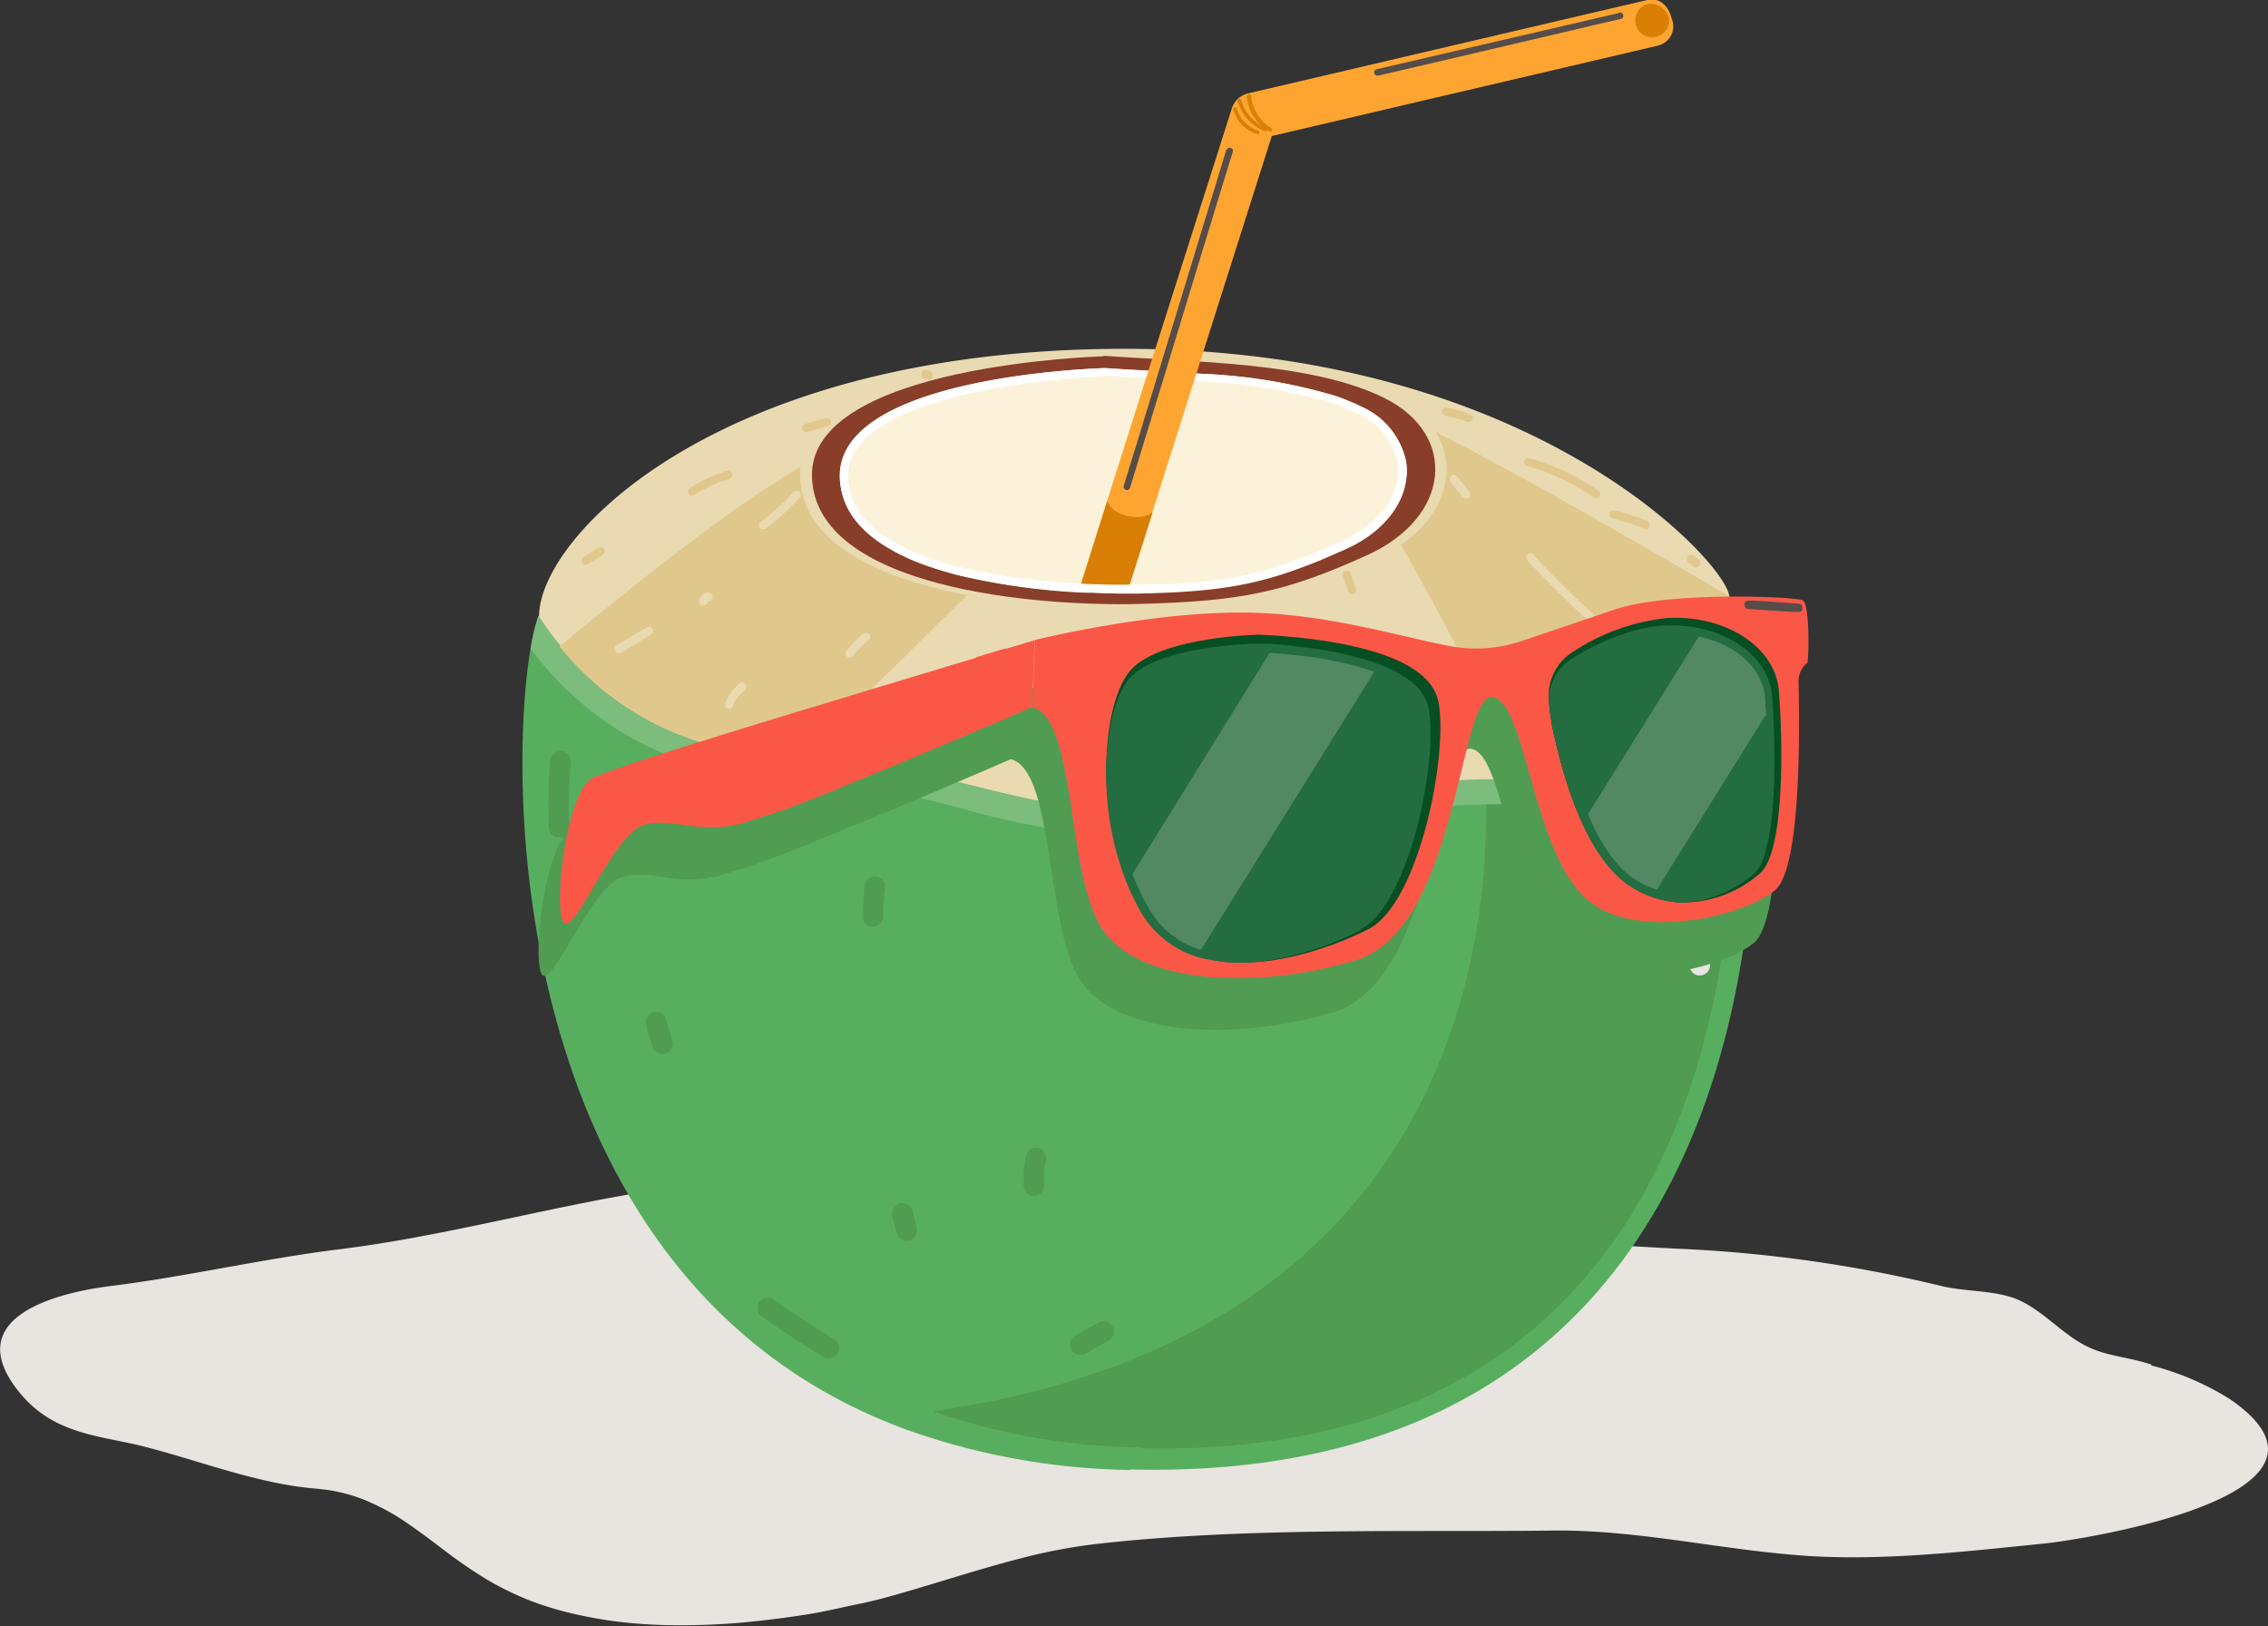 <svg xmlns="http://www.w3.org/2000/svg" xmlns:xlink="http://www.w3.org/1999/xlink" viewBox="0 0 175.78 126.01"><rect x="0" y="0" width="175.78" height="126.01" fill="#333333" stroke="none"/><defs><style>.cls-1{fill:none;}.cls-2{clip-path:url(#clip-path);}.cls-3{fill:#e8e4e0;}.cls-4{fill:#58ae5f;}.cls-5{fill:#509c53;}.cls-6{fill:#7cbc7c;}.cls-7{fill:#eadab2;}.cls-8{fill:#e0c88d;}.cls-9{fill:#893e29;}.cls-10{fill:#fbf2d9;}.cls-11{clip-path:url(#clip-path-2);}.cls-12{clip-path:url(#clip-path-3);}.cls-13{fill:#fff;}.cls-14{clip-path:url(#clip-path-4);}.cls-15{clip-path:url(#clip-path-5);}.cls-16{clip-path:url(#clip-path-6);}.cls-17{clip-path:url(#clip-path-7);}.cls-18{clip-path:url(#clip-path-8);}.cls-19{fill:#fea531;}.cls-20{fill:#d97f06;}.cls-21{clip-path:url(#clip-path-9);}.cls-22{fill:#564c49;}.cls-23{clip-path:url(#clip-path-10);}.cls-24{fill:#fb5747;}.cls-25{fill:#054f23;}.cls-26{fill:#236d41;}.cls-27{fill:#528863;}.cls-28{clip-path:url(#clip-path-11);}</style><clipPath id="clip-path" transform="translate(0)"><rect class="cls-1" y="91.39" width="175.78" height="34.62"/></clipPath><clipPath id="clip-path-2" transform="translate(0)"><rect class="cls-1" x="66.82" y="35.49" width="42.19" height="10.47"/></clipPath><clipPath id="clip-path-3" transform="translate(0)"><rect class="cls-1" x="72.38" y="41.24" width="31.16" height="4.72"/></clipPath><clipPath id="clip-path-4" transform="translate(0)"><rect class="cls-1" x="43.17" y="68.4" width="1.93" height="2.92"/></clipPath><clipPath id="clip-path-5" transform="translate(0)"><rect class="cls-1" x="104.97" y="67.41" width="2.09" height="4.23"/></clipPath><clipPath id="clip-path-6" transform="translate(0)"><rect class="cls-1" x="92.17" y="72.18" width="1.77" height="4.39"/></clipPath><clipPath id="clip-path-7" transform="translate(0)"><rect class="cls-1" x="130.91" y="69.88" width="1.78" height="5.71"/></clipPath><clipPath id="clip-path-8" transform="translate(0)"><rect class="cls-1" x="130.92" y="61.17" width="1.77" height="2.75"/></clipPath><clipPath id="clip-path-9" transform="translate(0)"><rect class="cls-1" x="106.51" y="0.98" width="19.3" height="4.88"/></clipPath><clipPath id="clip-path-10" transform="translate(0)"><rect class="cls-1" x="87.08" y="11.41" width="8.47" height="26.61"/></clipPath><clipPath id="clip-path-11" transform="translate(0)"><rect class="cls-1" x="135.15" y="46.5" width="4.53" height="0.91"/></clipPath></defs><g id="Layer_2" data-name="Layer 2"><g id="Group_42340" data-name="Group 42340"><g id="Group_42203" data-name="Group 42203"><g id="Group_42202" data-name="Group 42202"><g id="Group_42201" data-name="Group 42201"><g class="cls-2"><g id="Group_42200" data-name="Group 42200"><path id="Path_221336" data-name="Path 221336" class="cls-3" d="M166.73,105.81a21.36,21.36,0,0,1,6.13,2.63c10.79,7.44-11.6,10.88-14.35,11.16-5.82.59-12,1.31-17.87,1-6.68-.37-13.16-2-19.87-2-11.63.14-23.82-.27-35.42,1a42.46,42.46,0,0,0-5.62,1c-1.86.46-3.7,1-5.55,1.56-1.23.37-2.46.75-3.69,1.11s-2.5.73-3.83,1-2.7.61-4.16.84-3,.43-4.53.58-3.08.23-4.61.25a41.83,41.83,0,0,1-4.48-.17,32.59,32.59,0,0,1-4.17-.66A25.11,25.11,0,0,1,41,124a24,24,0,0,1-3.26-1.6,37.31,37.31,0,0,1-3.22-2.2c-1-.76-2-1.52-3-2.2a17.31,17.31,0,0,0-3.22-1.75,12.57,12.57,0,0,0-3.77-.89,27.33,27.33,0,0,1-3.48-.53c-1.16-.25-2.32-.55-3.47-.88-2.31-.66-4.6-1.42-7-2-3.48-.78-6.85-1-9.39-4.46-4.2-5.71,3.91-7.4,7.34-7.83,5.9-.73,11.83-2.12,17.75-2.85,11.25-1.39,22.2-5.17,33.54-5.46,12.57-.32,25.28,1.44,37.78,2.82,10.79,1.2,21.34,2,32.15,2.58a105.93,105.93,0,0,1,20.58,2.87c1.84.47,3.84.34,5.62.92,2.06.68,3.65,2.65,5.58,3.68,1.57.84,3.14.9,4.76,1.38l.45.14" transform="translate(0)"/></g></g></g></g></g><path id="Path_221353" data-name="Path 221353" class="cls-4" d="M87.61,113.91a54.06,54.06,0,0,1-17-3c-33.69-12-31.28-56.8-28.88-63.19l76.06-1.38,16.16-.3c3.2,6.4,9.75,69.2-46.34,67.83" transform="translate(0)"/><rect class="cls-1" x="72.3" y="47.83" width="62" height="64.36"/><path id="Path_221354" data-name="Path 221354" class="cls-5" d="M88.42,112.17a51.45,51.45,0,0,1-16.12-2.81c50.26-7.22,42.45-53,42.45-53s1-3.65,2.3-8.2l15.33-.28c3,6.07,9.25,65.64-44,64.34" transform="translate(0)"/><path id="Path_221355" data-name="Path 221355" class="cls-6" d="M135.17,50.83A19.52,19.52,0,0,0,134,46.08l-16.16.3L41.73,47.76a15.4,15.4,0,0,0-.6,2.52c.21.27.44.57.71.9a24.57,24.57,0,0,0,18.22,9.11c.65,0,1.31,0,2,.09A69.53,69.53,0,0,1,74.5,62.64a57.17,57.17,0,0,0,14.29,2.24c.9,0,1.82,0,2.73-.1,4.38-.32,7.91-.81,11.32-1.29a91.41,91.41,0,0,1,13.42-1.18l1.39,0q1.17,0,2.4.09l.9,0c2.53,0,11-.85,14.22-11.61" transform="translate(0)"/><path id="Path_221356" data-name="Path 221356" class="cls-7" d="M133.46,49.81c-1.28,4.56-5.06,11.13-13.31,10.68-.85-.05-1.67-.08-2.46-.1-9.69-.2-15.64,1.69-26.32,2.46-10.9.79-18.07-3.64-29.22-4.4-.67-.05-1.35-.08-2-.09a22.66,22.66,0,0,1-16.78-8.42,18.67,18.67,0,0,1-1.59-2.18c0-6.22,14-20.73,45.42-20.73S133.56,43.42,134,46.09a10.65,10.65,0,0,1-.49,3.72" transform="translate(0)"/><path id="Path_221357" data-name="Path 221357" class="cls-8" d="M75.47,45.61s-9.86,9.76-13.32,13c-.67,0-1.35-.07-2-.09a22.62,22.62,0,0,1-16.78-8.42s15-12.65,20.62-14.87S75.46,45.61,75.46,45.61" transform="translate(0)"/><path id="Path_221358" data-name="Path 221358" class="cls-8" d="M134,46.2l-.49,3.72c-1.28,4.56-5.06,11.13-13.3,10.68-.86,0-1.68-.08-2.47-.09-2.17-6.17-9.64-19.14-9.64-19.14s-3.56-10.25.35-9.1S134,46.19,134,46.19" transform="translate(0)"/><path id="Path_221359" data-name="Path 221359" class="cls-7" d="M85.45,27.24s-23.7.65-23.44,9.68S80.16,47.34,88.3,47.17s11.72-.9,18.39-3.9,7.24-9.66,1.38-12.62-15.55-2.9-22.62-3.41" transform="translate(0)"/><path id="Path_221360" data-name="Path 221360" class="cls-9" d="M85.51,27.61s-22.82.62-22.58,9.32S80.42,47,88.25,46.8,99.54,45.94,106,43s7-9.3,1.33-12.14-15-2.79-21.78-3.29" transform="translate(0)"/><path id="Path_221361" data-name="Path 221361" class="cls-10" d="M109,36.89c-.18,2.14-1.77,4.29-4.73,5.63l-.73.33-.89.38c-.52.22-1,.42-1.51.6-4.08,1.56-7.23,2-13,2.12h-.23c-1.09,0-2.37,0-3.76-.06a51.91,51.91,0,0,1-9.7-1.31c-.72-.17-1.4-.37-2.08-.59a13.76,13.76,0,0,1-5.56-3.12A5.74,5.74,0,0,1,65.09,37c-.22-7.92,20.55-8.48,20.55-8.48,1.25.09,2.59.16,4,.23l3.7.22a42.12,42.12,0,0,1,10.21,1.72c.44.15.87.32,1.3.51.22.09.44.19.65.3a6,6,0,0,1,3.46,4.16,4.57,4.57,0,0,1,.06,1.28" transform="translate(0)"/><g id="Group_42225" data-name="Group 42225"><g id="Group_42224" data-name="Group 42224"><g class="cls-11"><g id="Group_42223" data-name="Group 42223"><path id="Path_221362" data-name="Path 221362" class="cls-10" d="M109,36.89c-.18,2.14-1.77,4.29-4.73,5.63-.57.25-1.1.49-1.63.71s-1,.42-1.5.6c-4.09,1.56-7.24,2-13,2.12h-.23c-1.09,0-2.37,0-3.76-.06a52.12,52.12,0,0,1-9.71-1.3c-3.12-.78-5.93-2-7.64-3.71,8-4.93,24.34-5.38,24.34-5.38,1.74.13,3.6.23,5.53.33l5.16.3c2.41.18,4.83.41,7.16.76" transform="translate(0)"/></g></g></g></g><g id="Group_42228" data-name="Group 42228"><g id="Group_42227" data-name="Group 42227"><g class="cls-12"><g id="Group_42226" data-name="Group 42226"><path id="Path_221363" data-name="Path 221363" class="cls-10" d="M103.54,42.85l-.89.38q-.77.33-1.5.6c-4.08,1.56-7.24,2-13,2.12h-.23c-1.09,0-2.37,0-3.76-.06a52.13,52.13,0,0,1-9.71-1.31c-.71-.17-1.4-.37-2.07-.59,6.09-2.5,15.26-2.75,15.26-2.75,1.25.09,2.59.17,4,.24,1.2.06,2.45.13,3.7.22a50.67,50.67,0,0,1,8.22,1.15" transform="translate(0)"/></g></g></g></g><path id="Path_221364" data-name="Path 221364" class="cls-13" d="M85.63,29.11c1.14.08,2.43.16,4,.24l3.69.22a41.86,41.86,0,0,1,10,1.69,11.32,11.32,0,0,1,1.26.49c.19.08.39.17.6.28a5.38,5.38,0,0,1,3.12,3.7c.44,2.39-1.25,4.82-4.3,6.2l-.16.07c-.5.22-1,.44-1.45.63s-1,.4-1.49.6c-3.84,1.47-6.82,2-12.77,2.08H87c-.93,0-1.87,0-2.8-.07A51.68,51.68,0,0,1,74.61,44c-5.8-1.44-8.79-3.8-8.88-7-.1-3.65,5.2-5.59,9.67-6.57a62.86,62.86,0,0,1,10.23-1.26m0-.64S64.86,29,65.09,37c.11,4.07,4.33,6.37,9.36,7.62a52.13,52.13,0,0,0,9.71,1.31c1,0,2,.07,2.83.07h1.16c5.76-.12,8.91-.56,13-2.12.48-.18,1-.38,1.5-.6l1.63-.71c3.55-1.6,5.13-4.38,4.67-6.9a6,6,0,0,0-3.46-4.16q-.33-.16-.66-.3c-.42-.19-.86-.36-1.3-.51a42.12,42.12,0,0,0-10.21-1.72l-3.7-.22c-1.39-.07-2.72-.15-4-.24" transform="translate(0)"/><path id="Path_221365" data-name="Path 221365" class="cls-8" d="M73.34,53.52,71.8,54.87a.33.33,0,0,0,0,.45.34.34,0,0,0,.46,0L73.8,54a.33.33,0,0,0-.46-.46" transform="translate(0)"/><path id="Path_221366" data-name="Path 221366" class="cls-8" d="M78.74,50.68l-.32.75a.37.37,0,0,0,0,.25.29.29,0,0,0,.15.19.29.29,0,0,0,.24,0,.43.43,0,0,0,.2-.15L79.3,51a.56.56,0,0,0,0-.12.29.29,0,0,0,0-.13.33.33,0,0,0-.4-.23h0a.36.36,0,0,0-.19.15" transform="translate(0)"/><path id="Path_221367" data-name="Path 221367" class="cls-8" d="M95.29,51.06c.06,1.25.15,2.5.29,3.75a.32.32,0,0,0,.64,0c-.13-1.25-.23-2.5-.29-3.75,0-.42-.66-.42-.64,0" transform="translate(0)"/><path id="Path_221368" data-name="Path 221368" class="cls-8" d="M104.85,56.63a4.34,4.34,0,0,0,.25,1.71.32.32,0,0,0,.4.22.31.31,0,0,0,.22-.39h0a4.36,4.36,0,0,1-.2-.79c0-.1,0,.06,0,0s0-.07,0-.1a1.34,1.34,0,0,1,0-.2,2.94,2.94,0,0,1,0-.42.33.33,0,0,0-.33-.33.35.35,0,0,0-.32.33" transform="translate(0)"/><path id="Path_221369" data-name="Path 221369" class="cls-8" d="M111.9,54.69a2.76,2.76,0,0,1,.3.29l.07.08,0,0s0,0,0,0l.06.08.06.09a4,4,0,0,1,.2.35.36.36,0,0,1,0,.09s0,.07,0,0,0,0,0,0l.08.21a.32.32,0,0,0,.39.23.33.33,0,0,0,.23-.4,3.63,3.63,0,0,0-1-1.56.33.33,0,0,0-.46,0,.33.33,0,0,0,0,.44" transform="translate(0)"/><path id="Path_221370" data-name="Path 221370" class="cls-8" d="M56.34,36.5a10.05,10.05,0,0,0-2.86,1.32.32.32,0,1,0,.32.56,9.43,9.43,0,0,1,2.71-1.26.32.32,0,0,0-.17-.62" transform="translate(0)"/><path id="Path_221371" data-name="Path 221371" class="cls-8" d="M46.4,42.41l-1.17.76a.32.32,0,0,0,.32.56L46.72,43a.32.32,0,0,0,.12-.44.32.32,0,0,0-.44-.11" transform="translate(0)"/><path id="Path_221372" data-name="Path 221372" class="cls-8" d="M64,32.4l-1.6.45a.34.34,0,0,0-.23.4.32.32,0,0,0,.4.22l1.6-.45A.32.32,0,1,0,64,32.4" transform="translate(0)"/><path id="Path_221373" data-name="Path 221373" class="cls-8" d="M72.15,28.78l-.32-.11a.29.29,0,0,0-.13,0,.28.28,0,0,0-.12,0,.36.36,0,0,0-.15.19V29a.3.3,0,0,0,0,.16l0,.07a.27.27,0,0,0,.14.08l.32.11a.28.28,0,0,0,.13,0,.21.21,0,0,0,.11,0,.39.39,0,0,0,.1-.08.37.37,0,0,0,.05-.11v-.09a.29.29,0,0,0,0-.16l0-.07-.14-.08" transform="translate(0)"/><path id="Path_221374" data-name="Path 221374" class="cls-8" d="M112,32.21a14.82,14.82,0,0,1,1.73.49.32.32,0,0,0,.4-.22.34.34,0,0,0-.23-.4,14.7,14.7,0,0,0-1.72-.5.33.33,0,0,0-.4.23.31.31,0,0,0,.22.39h0" transform="translate(0)"/><path id="Path_221375" data-name="Path 221375" class="cls-8" d="M118.35,36.12a16.75,16.75,0,0,1,5.18,2.44c.35.24.67-.32.33-.56a17.63,17.63,0,0,0-5.34-2.5.32.32,0,0,0-.39.23.31.31,0,0,0,.22.39" transform="translate(0)"/><path id="Path_221376" data-name="Path 221376" class="cls-8" d="M127.62,40.34c-.81-.31-1.64-.57-2.48-.8a.32.32,0,0,0-.17.62c.84.23,1.67.49,2.48.8a.32.32,0,0,0,.4-.22h0a.32.32,0,0,0-.23-.4" transform="translate(0)"/><path id="Path_221377" data-name="Path 221377" class="cls-8" d="M130.9,43.63l.42.32.12,0a.33.33,0,0,0,.32-.16.31.31,0,0,0,0-.25l0-.07a.25.25,0,0,0-.11-.12l-.43-.32a.25.25,0,0,0-.12,0,.31.31,0,0,0-.24.07.24.24,0,0,0-.08.09.33.33,0,0,0,0,.24l0,.08a.34.34,0,0,0,.12.12" transform="translate(0)"/><path id="Path_221378" data-name="Path 221378" class="cls-8" d="M104.07,44.61l.42,1.18a.31.31,0,0,0,.39.23.32.32,0,0,0,.23-.4h0l-.42-1.18a.31.31,0,0,0-.39-.22.32.32,0,0,0-.23.39" transform="translate(0)"/><path id="Path_221379" data-name="Path 221379" class="cls-8" d="M86.23,56.22q-.57,2.87-.94,5.76c-.05.41.59.41.64,0,.25-1.87.55-3.73.92-5.59.08-.4-.54-.58-.62-.17" transform="translate(0)"/><path id="Path_221380" data-name="Path 221380" class="cls-7" d="M66.9,49.11a9.84,9.84,0,0,0-1.28,1.3.36.36,0,0,0-.09.22.32.32,0,0,0,.55.23,9.75,9.75,0,0,1,1.27-1.3.31.31,0,0,0,0-.45.33.33,0,0,0-.45,0" transform="translate(0)"/><path id="Path_221381" data-name="Path 221381" class="cls-7" d="M48.13,50.6l2.33-1.44a.32.32,0,1,0-.32-.56L47.81,50a.32.32,0,1,0,.32.56h0" transform="translate(0)"/><path id="Path_221382" data-name="Path 221382" class="cls-7" d="M54.76,46.82l.09-.14-.05.07a.91.91,0,0,1,.17-.17l-.07.05a1.18,1.18,0,0,1,.19-.11.24.24,0,0,0,.09-.08.33.33,0,0,0,0-.36.43.43,0,0,0-.2-.15h-.08a.34.34,0,0,0-.17,0,1.31,1.31,0,0,0-.32.22l-.15.17a1,1,0,0,0-.08.14.31.31,0,0,0,0,.25.4.4,0,0,0,.15.19.32.32,0,0,0,.44-.11h0" transform="translate(0)"/><path id="Path_221383" data-name="Path 221383" class="cls-7" d="M61.55,38.08A17.32,17.32,0,0,1,59,40.41a.33.33,0,0,0-.12.44.32.32,0,0,0,.44.12A17.5,17.5,0,0,0,62,38.53a.32.32,0,0,0-.45-.45" transform="translate(0)"/><path id="Path_221384" data-name="Path 221384" class="cls-7" d="M57.27,53A3.9,3.9,0,0,0,56.2,54.5a.32.32,0,0,0,.22.4h0a.33.33,0,0,0,.4-.23s0-.07,0,0,0,0,0,0l0-.09a1.62,1.62,0,0,1,.1-.18A3.13,3.13,0,0,1,57.2,54a.21.21,0,0,0,.06-.08s0,0,0,0l0,0,.14-.15a2.76,2.76,0,0,1,.3-.29.33.33,0,1,0-.46-.46" transform="translate(0)"/><path id="Path_221385" data-name="Path 221385" class="cls-7" d="M120.53,54.86l-.76-1.28a.33.33,0,0,0-.45-.12.32.32,0,0,0-.11.44l.76,1.28a.32.32,0,0,0,.56-.32h0" transform="translate(0)"/><path id="Path_221386" data-name="Path 221386" class="cls-7" d="M118.36,43.41q2.4,2.58,5,4.92c.31.28.77-.17.46-.45q-2.64-2.34-5-4.92c-.28-.3-.73.15-.45.45" transform="translate(0)"/><path id="Path_221387" data-name="Path 221387" class="cls-7" d="M131.5,47.62a7.83,7.83,0,0,0-1.34-1,.33.33,0,0,0-.33.56,5.82,5.82,0,0,1,.66.44h0s0,0,0,0l.08.07.15.12.3.27a.32.32,0,0,0,.47-.43l0,0" transform="translate(0)"/><path id="Path_221388" data-name="Path 221388" class="cls-7" d="M112.41,37.36l1,1.19a.31.31,0,0,0,.22.09.32.32,0,0,0,.23-.09.33.33,0,0,0,.1-.23.43.43,0,0,0-.1-.23l-.95-1.18a.33.33,0,0,0-.23-.1.32.32,0,0,0-.22.1.29.29,0,0,0-.1.23.37.37,0,0,0,.1.22" transform="translate(0)"/><rect class="cls-1" x="42.5" y="58.21" width="1.76" height="6.7"/><path id="Path_221389" data-name="Path 221389" class="cls-5" d="M42.65,59a37.77,37.77,0,0,0-.11,5.1.8.8,0,0,0,1.6,0h0a37.77,37.77,0,0,1,.11-5.1.8.8,0,0,0-.8-.8h0a.83.83,0,0,0-.8.8" transform="translate(0)"/><g id="Group_42234" data-name="Group 42234"><g id="Group_42233" data-name="Group 42233"><g class="cls-14"><g id="Group_42232" data-name="Group 42232"><path id="Path_221390" data-name="Path 221390" class="cls-3" d="M43.2,69.42l.33,1.31a.8.8,0,0,0,1,.56h0a.76.76,0,0,0,.47-.37.81.81,0,0,0,.09-.61c-.11-.44-.23-.88-.34-1.32a.8.8,0,0,0-1-.56h0a.8.8,0,0,0-.56,1" transform="translate(0)"/></g></g></g></g><rect class="cls-1" x="79.32" y="88.95" width="1.78" height="3.73"/><path id="Path_221391" data-name="Path 221391" class="cls-5" d="M79.53,89.53a8.07,8.07,0,0,0-.2,2.35.89.89,0,0,0,.24.57.8.8,0,0,0,1.13,0h0a.82.82,0,0,0,.24-.57,7.43,7.43,0,0,1,0-1.49l0,.22c0-.22.07-.44.12-.65a.89.89,0,0,0-.08-.62.81.81,0,0,0-1.47.19" transform="translate(0)"/><g id="Group_42243" data-name="Group 42243"><g id="Group_42242" data-name="Group 42242"><g class="cls-15"><g id="Group_42241" data-name="Group 42241"><path id="Path_221393" data-name="Path 221393" class="cls-3" d="M105,68.43c.17.88.33,1.75.5,2.63a.8.8,0,0,0,1.55-.43L106.53,68a.81.81,0,0,0-1-.56h0a.82.82,0,0,0-.56,1" transform="translate(0)"/></g></g></g></g><g id="Group_42246" data-name="Group 42246"><g id="Group_42245" data-name="Group 42245"><g class="cls-16"><g id="Group_42244" data-name="Group 42244"><path id="Path_221394" data-name="Path 221394" class="cls-3" d="M92.31,73a11.37,11.37,0,0,1-.07,2.26l0-.21c0,.18,0,.36-.08.53a.84.84,0,0,0,.08.62.79.79,0,0,0,1.09.29.78.78,0,0,0,.37-.48,11.67,11.67,0,0,0,.18-3,.8.8,0,0,0-1.6,0" transform="translate(0)"/></g></g></g></g><rect class="cls-1" x="66.81" y="67.9" width="1.76" height="3.9"/><path id="Path_221395" data-name="Path 221395" class="cls-5" d="M67,68.71c-.06.76-.11,1.53-.16,2.3a.8.8,0,0,0,.8.8h0a.82.82,0,0,0,.8-.8c0-.77.1-1.54.16-2.3a.8.8,0,0,0-.8-.8h0a.82.82,0,0,0-.8.8" transform="translate(0)"/><rect class="cls-1" x="69.13" y="93.22" width="1.93" height="2.92"/><path id="Path_221396" data-name="Path 221396" class="cls-5" d="M69.15,94.23l.34,1.32a.8.8,0,0,0,1,.56h0a.81.81,0,0,0,.48-.37.79.79,0,0,0,.08-.62l-.33-1.31a.8.8,0,0,0-1-.56h0a.79.79,0,0,0-.48.36.89.89,0,0,0-.08.62" transform="translate(0)"/><rect class="cls-1" x="58.71" y="100.56" width="6.32" height="4.69"/><path id="Path_221397" data-name="Path 221397" class="cls-5" d="M64.65,103.76q-2.43-1.45-4.74-3.08a.8.8,0,0,0-1.1.28.82.82,0,0,0,.29,1.1q2.31,1.64,4.73,3.09a.81.81,0,0,0,1.1-.29.8.8,0,0,0-.29-1.09" transform="translate(0)"/><rect class="cls-1" x="82.95" y="102.4" width="3.4" height="2.59"/><path id="Path_221398" data-name="Path 221398" class="cls-5" d="M84.14,104.88l1.8-1a.8.8,0,1,0-.81-1.38l-1.8,1a.8.8,0,0,0-.28,1.1.79.79,0,0,0,1.09.28" transform="translate(0)"/><g id="Group_42267" data-name="Group 42267"><g id="Group_42266" data-name="Group 42266"><g class="cls-17"><g id="Group_42265" data-name="Group 42265"><path id="Path_221401" data-name="Path 221401" class="cls-3" d="M131.08,70.68a24.57,24.57,0,0,0-.14,4.11.8.8,0,0,0,1.6,0,24.57,24.57,0,0,1,.14-4.11.8.8,0,0,0-.8-.8h0a.84.84,0,0,0-.8.8" transform="translate(0)"/></g></g></g></g><g id="Group_42270" data-name="Group 42270"><g id="Group_42269" data-name="Group 42269"><g class="cls-18"><g id="Group_42268" data-name="Group 42268"><path id="Path_221402" data-name="Path 221402" class="cls-3" d="M131.12,61.76,131,62.91a.69.69,0,0,0,0,.32.65.65,0,0,0,.09.3.81.81,0,0,0,1.1.29h0l.17-.13a.82.82,0,0,0,.2-.35l.17-1.15a.58.58,0,0,0,0-.32.54.54,0,0,0-.1-.3.81.81,0,0,0-.48-.37.77.77,0,0,0-.61.08l-.17.13a.87.87,0,0,0-.2.35" transform="translate(0)"/></g></g></g></g><rect class="cls-1" x="50.06" y="78.43" width="2.08" height="3.25"/><path id="Path_221406" data-name="Path 221406" class="cls-5" d="M50.09,79.44l.47,1.65a.84.84,0,0,0,.37.48.79.79,0,0,0,.62.08.8.8,0,0,0,.48-.37.77.77,0,0,0,.08-.61L51.63,79a.84.84,0,0,0-.37-.48.79.79,0,0,0-1.09.28h0a.86.86,0,0,0-.08.61" transform="translate(0)"/><path id="Path_221408" data-name="Path 221408" class="cls-19" d="M128.48,3.54l-29.91,7L92.94,28.27l-5.4,17c-1.1,0-2.38,0-3.76-.07l5.45-17.18L95.46,8.44a1.75,1.75,0,0,1,1.3-1.21L127.67,0c1-.23,1.67.51,1.9,1.47a1.52,1.52,0,0,1-.87,2l-.22.07" transform="translate(0)"/><path id="Path_221409" data-name="Path 221409" class="cls-20" d="M129.36,1.54A1.31,1.31,0,1,1,127.76.3a1.45,1.45,0,0,1,1.6,1.24" transform="translate(0)"/><path id="Path_221410" data-name="Path 221410" class="cls-20" d="M96.63,7.44a3.54,3.54,0,0,0,1.75,2.76.14.14,0,0,0,.19-.07.14.14,0,0,0,0-.19,3.22,3.22,0,0,1-1.6-2.5c0-.18-.3-.18-.29,0" transform="translate(0)"/><path id="Path_221411" data-name="Path 221411" class="cls-20" d="M96.06,8a.14.14,0,0,0,.14-.14.14.14,0,0,0-.14-.15.15.15,0,0,0-.15.15.15.15,0,0,0,.15.14" transform="translate(0)"/><path id="Path_221412" data-name="Path 221412" class="cls-20" d="M95.93,7.84a3.54,3.54,0,0,0,2.12,2.34.13.13,0,0,0,.17-.11.14.14,0,0,0-.09-.17,3.22,3.22,0,0,1-1.92-2.13c-.06-.18-.34-.1-.28.07" transform="translate(0)"/><path id="Path_221413" data-name="Path 221413" class="cls-20" d="M95.58,8.49a2.8,2.8,0,0,0,1.85,1.9c.18.06.25-.22.07-.28a2.5,2.5,0,0,1-1.64-1.7.15.15,0,0,0-.18-.09.16.16,0,0,0-.1.17" transform="translate(0)"/><g id="Group_42288" data-name="Group 42288"><g id="Group_42287" data-name="Group 42287"><g class="cls-21"><g id="Group_42286" data-name="Group 42286"><path id="Path_221414" data-name="Path 221414" class="cls-22" d="M125.5,1l-6.36,1.48L109,4.83l-2.32.54c-.31.08-.18.56.14.49l6.36-1.48L123.32,2l2.32-.54c.31-.08.18-.56-.14-.49" transform="translate(0)"/></g></g></g></g><g id="Group_42291" data-name="Group 42291"><g id="Group_42290" data-name="Group 42290"><g class="cls-23"><g id="Group_42289" data-name="Group 42289"><path id="Path_221415" data-name="Path 221415" class="cls-22" d="M95.05,11.59l-2.7,8.86-4.27,14-1,3.24a.26.26,0,0,0,.49.14L90.28,29q2.13-7,4.27-14c.33-1.08.66-2.16,1-3.24.1-.31-.39-.44-.48-.13" transform="translate(0)"/></g></g></g></g><path id="Path_221416" data-name="Path 221416" class="cls-20" d="M85.81,38.84l-2,6.39c1.38.07,2.66.09,3.75.07l1.79-5.63c-.91.82-3.2.28-3.51-.83" transform="translate(0)"/><rect class="cls-1" x="41.75" y="50.29" width="96.76" height="29.57"/><path id="Path_221445" data-name="Path 221445" class="cls-5" d="M138.06,50.59c-.61-.33-10.34-.7-14.56.71l-7.19,2.44a11.06,11.06,0,0,1-5.68.38c-3.75-.73-8.87-2.28-14.57-2.54-7.76-.36-17.51,2.06-17.52,2.06l-2.26.68L74,55l-8.33,2.51-2.77.84c-8.53,2.61-17.6,5.44-18.69,6-2.12,1.17-3.13,11.47-2,11.27s3.82-7.18,6.16-7.7,3.69.7,7.19,0a68.82,68.82,0,0,0,7.86-2.83l3.71-1.51c2.85-1.18,5.67-2.37,7.77-3.27,1.07-.46,1.95-.83,2.55-1.1l.9-.38h0c3.39.92,2.64,12.66,5.29,17s11.78,5,19.74,2.59,8-20.67,10.6-20.4,3,11.66,7.18,15.53C125,77.21,133.79,75,136,73s1.81-14.95,1.77-16a1.83,1.83,0,0,1,.67-1.57c.12-.15.25-4.51-.36-4.84" transform="translate(0)"/><path id="Path_221446" data-name="Path 221446" class="cls-24" d="M112.29,50.05a11,11,0,0,0,5.68-.39l7.18-2.43c4.22-1.42,14-1,14.57-.71s.47,4.69.35,4.84a1.83,1.83,0,0,0-.67,1.57c0,1,.42,14-1.77,16s-11,4.21-14.79.62c-4.13-3.88-4.59-15.26-7.18-15.53s-2.64,18-10.6,20.4S88,76.19,85.32,71.82s-1.9-16.12-5.29-17l.16-5.22S90,47.15,97.71,47.5c5.71.26,10.83,1.82,14.58,2.55" transform="translate(0)"/><path id="Path_221447" data-name="Path 221447" class="cls-24" d="M80.19,49.57,80,54.78s-.32.15-.9.39l-2.55,1.1c-2.1.9-4.92,2.09-7.77,3.27L65.1,61.05a68.82,68.82,0,0,1-7.86,2.83c-3.5.71-4.86-.5-7.19,0s-5,7.5-6.16,7.7-.15-10.1,2-11.27c1.1-.6,10.16-3.43,18.7-6l2.76-.84,8.33-2.51,2.28-.68,2.26-.68" transform="translate(0)"/><path id="Path_221448" data-name="Path 221448" class="cls-24" d="M79.13,55.17l-2.55,1.1-.93-5.34,2.28-.69Z" transform="translate(0)"/><path id="Path_221449" data-name="Path 221449" class="cls-25" d="M136.39,67.69a9.09,9.09,0,0,1-6.3,2.24,7.92,7.92,0,0,1-3.31-1c-4-2.18-5.72-9.31-6.31-11.85a17.68,17.68,0,0,1-.44-3V54a4,4,0,0,1,1.91-3.51,16.43,16.43,0,0,1,7.25-2.6c4.53-.26,8.4,2.23,8.68,5.63s.54,12.49-1.48,14.17" transform="translate(0)"/><path id="Path_221450" data-name="Path 221450" class="cls-26" d="M137.39,62.56a16.57,16.57,0,0,1-.64,3.71,3.1,3.1,0,0,1-.84,1.47,9.87,9.87,0,0,1-3.31,1.83,7.63,7.63,0,0,1-2.51.36,7.92,7.92,0,0,1-3.31-1c-4-2.18-5.72-9.31-6.31-11.85a17.68,17.68,0,0,1-.44-3V54a4,4,0,0,1,1.85-3c.21-.13.44-.27.7-.41a17.31,17.31,0,0,1,4.14-1.74,11,11,0,0,1,2.2-.38h.22a10.22,10.22,0,0,1,2.76.25c3,.7,5.25,2.7,5.45,5.23.07,1,.15,2.4.17,4a44.05,44.05,0,0,1-.13,4.59" transform="translate(0)"/><path id="Path_221451" data-name="Path 221451" class="cls-26" d="M136.75,62.51a15.89,15.89,0,0,1-.61,3.56,2.67,2.67,0,0,1-.64,1.18A9.37,9.37,0,0,1,132.41,69a6.89,6.89,0,0,1-2.11.33h-.19a6.59,6.59,0,0,1-1.7-.35,8.24,8.24,0,0,1-1.33-.58c-1.55-.84-2.9-2.62-4-5.28a35.41,35.41,0,0,1-1.93-6.15,17.41,17.41,0,0,1-.43-2.88v0a3.26,3.26,0,0,1,1.54-2.42l.67-.4a17.13,17.13,0,0,1,4-1.68,9.73,9.73,0,0,1,2.08-.35h.62a9.19,9.19,0,0,1,2,.22.8.8,0,0,1,.15,0c2.84.65,4.78,2.48,5,4.65,0,.28,0,.79.09,1.46s.06,1.53.07,2.49c0,1.61,0,3.18-.12,4.53" transform="translate(0)"/><path id="Path_221452" data-name="Path 221452" class="cls-25" d="M97.6,49.18c4.52.2,13.08,1.16,13.88,5.18S110,70,106.06,72s-13.74,5.37-17.64-1.59-3-16.21-.7-18.58c2.46-2.53,9.89-2.65,9.89-2.65" transform="translate(0)"/><path id="Path_221453" data-name="Path 221453" class="cls-26" d="M105.48,72.06a23.76,23.76,0,0,1-7.18,2.36,12.49,12.49,0,0,1-5.54-.28,7.68,7.68,0,0,1-4.43-3.62,19.2,19.2,0,0,1-1.48-3.42c-2-6.08-1.07-12.72.8-14.64,1.08-1.12,3.17-1.75,5.11-2.11h0a30.65,30.65,0,0,1,4.49-.47l.67,0h0c1,0,2.1.14,3.27.3a27.29,27.29,0,0,1,4.66.94c2.49.76,4.51,1.93,4.87,3.76.79,3.91-1.48,15.17-5.26,17.14" transform="translate(0)"/><path id="Path_221454" data-name="Path 221454" class="cls-26" d="M105.18,71.5a23.44,23.44,0,0,1-7,2.28A14.73,14.73,0,0,1,96,74a10.9,10.9,0,0,1-2.9-.39l-.15,0a6.94,6.94,0,0,1-4-3.33,16.93,16.93,0,0,1-1.17-2.52c-.1-.25-.19-.51-.27-.77-2-6.09-.95-12.36.65-14,.8-.84,2.43-1.49,4.71-1.92h.07a29.33,29.33,0,0,1,4.38-.47l.62,0,.51,0c1,.06,1.88.15,2.72.26a27.32,27.32,0,0,1,4.56.93l.83.27c2.15.78,3.36,1.78,3.6,3,.73,3.65-1.46,14.64-4.93,16.45" transform="translate(0)"/><rect class="cls-1" x="87.73" y="50.59" width="18.78" height="22.98"/><path id="Path_221455" data-name="Path 221455" class="cls-27" d="M106.51,52.06,93.1,73.57l-.15,0a6.94,6.94,0,0,1-4-3.33,16.93,16.93,0,0,1-1.17-2.52L98.4,50.59c1,.06,1.88.16,2.72.26a27.32,27.32,0,0,1,4.56.93c.29.09.57.18.83.28" transform="translate(0)"/><rect class="cls-1" x="123.04" y="49.35" width="13.76" height="19.59"/><path id="Path_221456" data-name="Path 221456" class="cls-27" d="M136.8,55.49l-8.39,13.45a8.24,8.24,0,0,1-1.33-.58c-1.55-.84-2.9-2.62-4-5.28l8.57-13.73a.4.4,0,0,1,.15,0c2.84.65,4.78,2.48,5,4.65,0,.28.06.78.09,1.46" transform="translate(0)"/><g id="Group_42336" data-name="Group 42336"><g id="Group_42335" data-name="Group 42335"><g class="cls-28"><g id="Group_42334" data-name="Group 42334"><path id="Path_221459" data-name="Path 221459" class="cls-22" d="M139.36,46.77,136,46.54l-.5,0c-.41,0-.41.62,0,.65l3.42.23.49,0c.42,0,.42-.61,0-.64" transform="translate(0)"/></g></g></g></g></g></g></svg>
